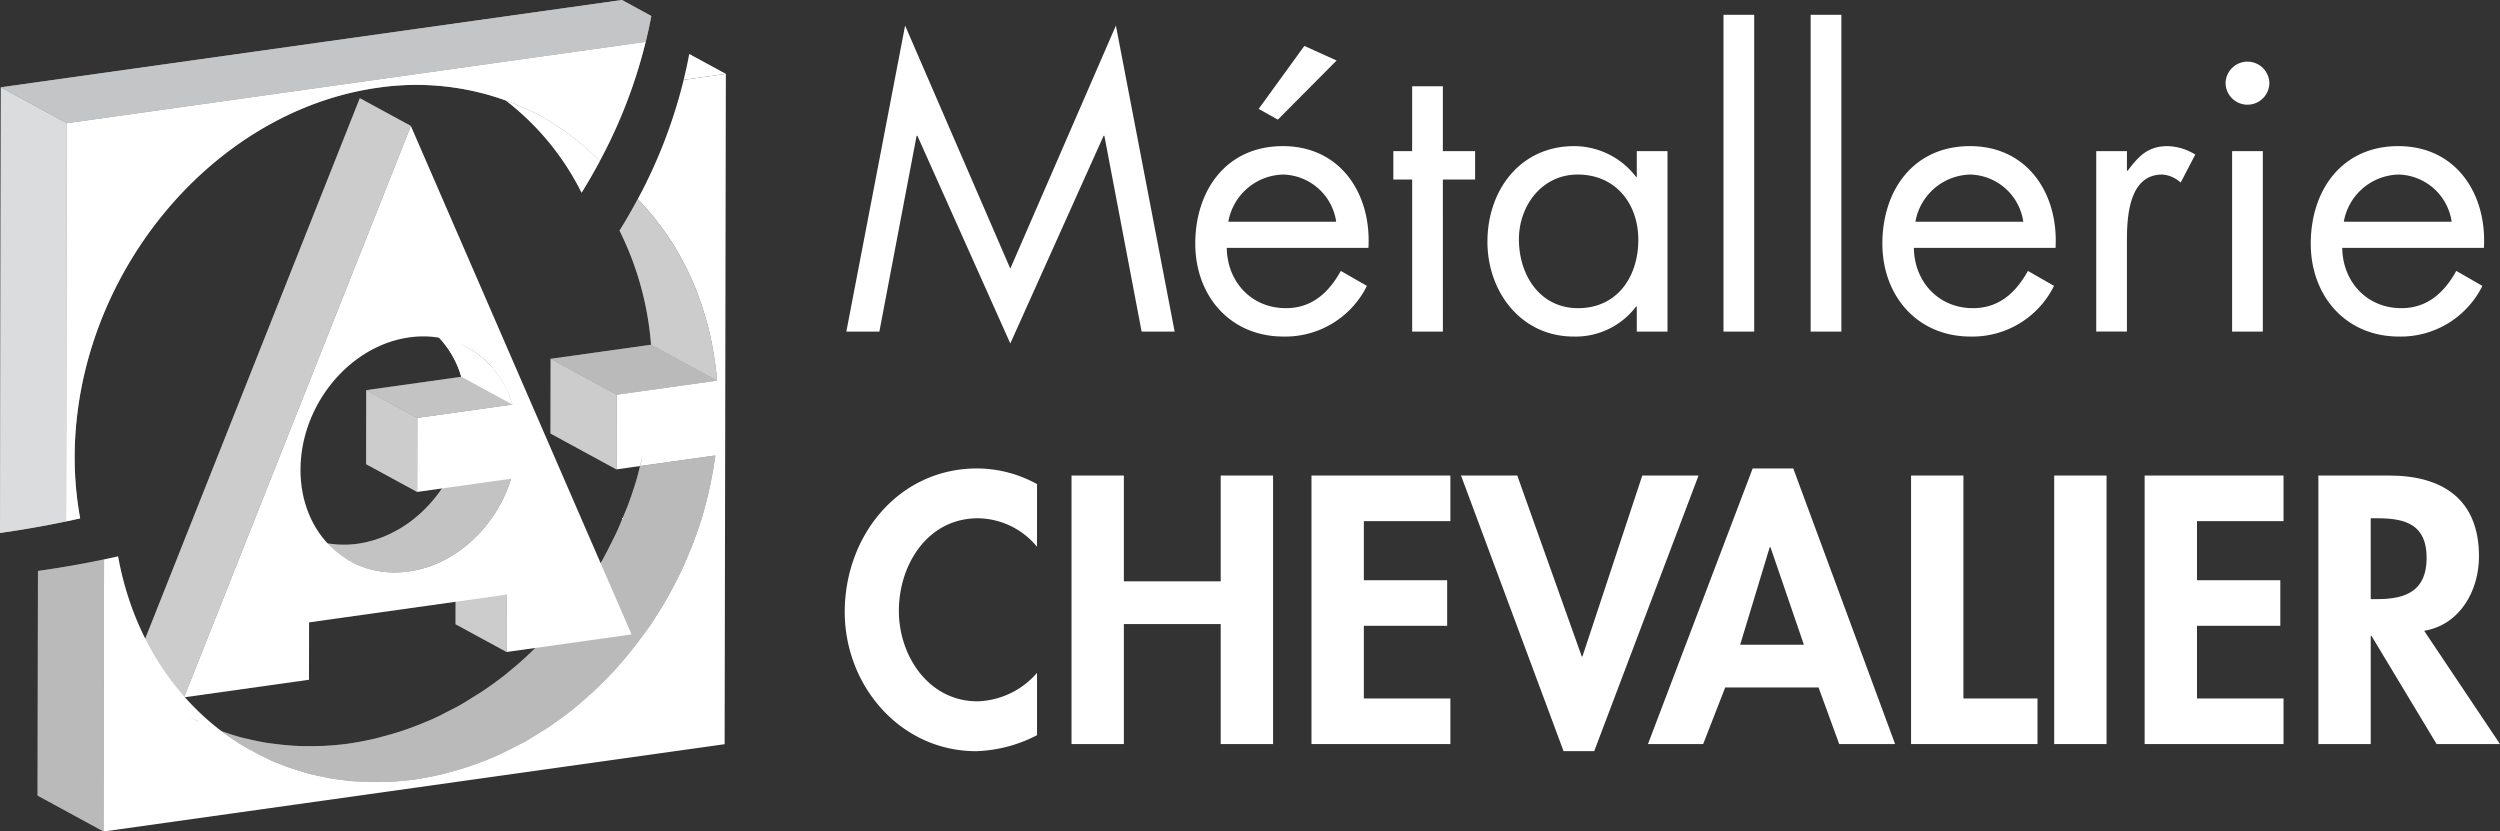 <svg xmlns="http://www.w3.org/2000/svg" xmlns:xlink="http://www.w3.org/1999/xlink" width="408.047" height="135.715" viewBox="0 0 408.047 135.715">
  <rect x="0" y="0" width="408.047" height="135.715" fill="#333333" stroke="none"/>
  <defs>
    <clipPath id="clip-path">
      <path id="Tracé_106" data-name="Tracé 106" d="M338.982,166.679l8.329,4.529a15.662,15.662,0,0,1,7.4,9.343l-8.329-4.533A15.647,15.647,0,0,0,338.982,166.679Z" transform="translate(-338.982 -166.679)" fill="#fff"/>
    </clipPath>
  </defs>
  <g id="Groupe_15" data-name="Groupe 15" transform="translate(-301.822 -138.129)">
    <path id="Tracé_1" data-name="Tracé 1" d="M351,182.38l10.772,5.859.022-12.193-10.773-5.863Z" transform="translate(40.67 26.508)" fill="#fff" opacity="0.5"/>
    <path id="Tracé_2" data-name="Tracé 2" d="M389.965,180.549c-.133.512-.276,1.018-.42,1.527-.077.276-.146.555-.23.829-.362,1.213-.754,2.413-1.189,3.6-.051.144-.121.287-.175.433-.245.649-.521,1.283-.782,1.924-.345.831-.685,1.662-1.063,2.479-.3.638-.617,1.264-.932,1.895-.271.541-.521,1.1-.808,1.63-.144.274-.312.533-.46.808-.249.44-.5.875-.758,1.312-.522.892-1.069,1.767-1.633,2.633-.261.4-.519.808-.791,1.2-.13.194-.254.4-.387.594-.177.25-.389.47-.57.722q-1.565,2.162-3.294,4.185c-.208.236-.376.5-.583.734-.173.2-.358.376-.535.57-.291.323-.586.634-.884.948-.727.771-1.478,1.522-2.242,2.254-.312.3-.616.6-.935.893-.152.137-.294.289-.448.427-.82.74-1.666,1.441-2.523,2.128-.123.1-.236.207-.358.3-1.012.8-2.05,1.575-3.107,2.306-.108.075-.225.137-.336.212-.623.424-1.27.811-1.907,1.209-.68.424-1.356.859-2.052,1.253-.647.365-1.308.692-1.968,1.032-.559.289-1.1.606-1.67.873-.186.088-.378.157-.563.243-.449.2-.906.391-1.361.581-.884.373-1.77.725-2.667,1.05-.5.183-1,.356-1.513.521-.926.3-1.86.568-2.8.815-.46.121-.915.256-1.379.364-1.4.325-2.808.6-4.237.806-1.381.194-2.742.305-4.091.38-.426.02-.846.018-1.27.027-.928.024-1.847.024-2.762-.011-.471-.016-.945-.047-1.41-.082-.877-.062-1.743-.154-2.6-.267-.44-.055-.875-.106-1.308-.175-1.034-.172-2.052-.384-3.055-.627-.192-.046-.395-.071-.585-.121-.033-.007-.064-.018-.093-.027-1.226-.318-2.422-.7-3.6-1.125l-.024-.009a40.963,40.963,0,0,0,3.831,2.585l.674.369c.935.532,1.9,1.029,2.879,1.485.572.267,1.155.5,1.739.745.784.325,1.579.634,2.386.908.592.2,1.186.382,1.785.559.312.091.636.159.956.243.537.141,1.072.292,1.622.411.579.13,1.167.256,1.763.364.9.157,1.825.27,2.75.375.559.064,1.116.133,1.683.173.068,0,.13,0,.2.011.987.062,1.993.073,3,.071.32,0,.638.011.955.005.278-.009.552-.009.828-.022,1.491-.062,2.994-.174,4.522-.387,1.438-.2,2.856-.484,4.262-.813.433-.1.859-.223,1.29-.336.977-.256,1.946-.533,2.907-.848.477-.155.954-.322,1.429-.493.932-.333,1.851-.7,2.762-1.085.429-.183.862-.356,1.288-.55.183-.086.36-.186.544-.274.6-.281,1.186-.585,1.774-.886.629-.323,1.264-.638,1.88-.987.736-.417,1.447-.873,2.163-1.323.6-.374,1.209-.74,1.8-1.138.113-.077.217-.163.327-.239,1.063-.733,2.116-1.483,3.135-2.291.119-.1.234-.2.353-.3.855-.689,1.681-1.416,2.5-2.152.164-.144.336-.28.5-.427.3-.276.588-.563.884-.846q1.162-1.115,2.273-2.287c.3-.316.6-.628.886-.952.172-.188.331-.389.5-.579.206-.234.4-.475.607-.712q1.734-2.025,3.309-4.2c.175-.245.362-.482.535-.733.133-.19.278-.371.413-.566.276-.4.537-.811.8-1.222q.841-1.285,1.622-2.613c.26-.44.517-.879.764-1.323.15-.27.278-.552.424-.82q.433-.8.846-1.624c.314-.623.632-1.241.924-1.871.385-.835.734-1.688,1.083-2.54.254-.621.522-1.233.76-1.862.055-.152.1-.309.153-.46.435-1.186.857-2.379,1.22-3.592.079-.267.144-.537.221-.8q.5-1.768.9-3.564c.086-.391.172-.78.252-1.171.3-1.454.555-2.916.747-4.394Z" transform="translate(16.357 33.655)" fill="#fff" opacity="0.5"/>
    <path id="Tracé_3" data-name="Tracé 3" d="M351.014,171.225l10.773,5.863,16.394-2.3-10.774-5.861Z" transform="translate(40.679 25.466)" fill="#fff" opacity="0.5"/>
    <path id="Tracé_4" data-name="Tracé 4" d="M357.17,161.056a50.505,50.505,0,0,1,5.145,18.62l10.776,5.861c-.124-1.5-.327-2.971-.567-4.421-.053-.3-.1-.6-.155-.9q-.387-2.1-.923-4.118c-.06-.217-.13-.431-.192-.652q-.526-1.853-1.18-3.623c-.073-.2-.135-.4-.21-.586-.486-1.27-1.029-2.5-1.611-3.7-.12-.252-.248-.5-.378-.756-.612-1.2-1.259-2.388-1.962-3.517a.529.529,0,0,1-.044-.068c-.694-1.109-1.451-2.167-2.232-3.2-.165-.216-.325-.435-.5-.649-.787-1-1.611-1.969-2.481-2.89-.154-.168-.32-.321-.477-.482a.566.566,0,0,0-.046-.046C359.2,157.656,358.222,159.371,357.17,161.056Z" transform="translate(45.77 14.714)" fill="#fff" opacity="0.5"/>
    <path id="Tracé_5" data-name="Tracé 5" d="M331.4,207.7c-.307-.06-.608-.137-.914-.2C330.8,207.561,331.1,207.638,331.4,207.7Z" transform="translate(23.708 57.364)" fill="#fff"/>
    <path id="Tracé_6" data-name="Tracé 6" d="M326.1,206.105c-.064-.029-.124-.066-.186-.093C325.972,206.039,326.032,206.076,326.1,206.105Z" transform="translate(19.92 56.136)" fill="#fff"/>
    <path id="Tracé_7" data-name="Tracé 7" d="M342.506,207.139c-.431.113-.857.237-1.29.336C341.649,207.376,342.075,207.252,342.506,207.139Z" transform="translate(32.577 57.068)" fill="#fff"/>
    <path id="Tracé_8" data-name="Tracé 8" d="M351.554,195.107c-.727.771-1.478,1.522-2.242,2.255C350.076,196.629,350.826,195.878,351.554,195.107Z" transform="translate(39.272 47.118)" fill="#fff"/>
    <path id="Tracé_9" data-name="Tracé 9" d="M327.9,206.781c.137.046.265.106.395.148.353.119.714.223,1.069.327.108.033.217.051.322.084C329.088,207.163,328.494,206.982,327.9,206.781Z" transform="translate(21.567 56.772)" fill="#fff"/>
    <path id="Tracé_10" data-name="Tracé 10" d="M329.187,207.189c-.354-.1-.716-.208-1.069-.327C328.471,206.981,328.832,207.079,329.187,207.189Z" transform="translate(21.746 56.839)" fill="#fff"/>
    <path id="Tracé_11" data-name="Tracé 11" d="M349.661,204.335c-.616.349-1.252.663-1.88.987C348.409,205,349.045,204.684,349.661,204.335Z" transform="translate(38.006 54.749)" fill="#fff"/>
    <path id="Tracé_12" data-name="Tracé 12" d="M332.76,207.849c.327.037.645.106.979.133.234.02.47.024.7.04C333.876,207.982,333.319,207.913,332.76,207.849Z" transform="translate(25.584 57.655)" fill="#fff"/>
    <path id="Tracé_13" data-name="Tracé 13" d="M330.29,207.445c.122.029.243.069.367.095.305.064.607.141.913.2.159.027.323.037.482.068C331.457,207.7,330.869,207.575,330.29,207.445Z" transform="translate(23.542 57.321)" fill="#fff"/>
    <path id="Tracé_14" data-name="Tracé 14" d="M333.3,207.922c.3.026.6.033.9.051-.069-.007-.132-.009-.2-.011C333.766,207.946,333.53,207.942,333.3,207.922Z" transform="translate(26.028 57.716)" fill="#fff"/>
    <path id="Tracé_15" data-name="Tracé 15" d="M364.879,166.606c.062.221.132.435.192.652C365.01,167.041,364.941,166.827,364.879,166.606Z" transform="translate(52.145 23.549)" fill="#fff"/>
    <path id="Tracé_16" data-name="Tracé 16" d="M344.942,206.4c-.475.172-.952.338-1.429.493C343.99,206.743,344.467,206.577,344.942,206.4Z" transform="translate(34.477 56.461)" fill="#fff"/>
    <path id="Tracé_17" data-name="Tracé 17" d="M347.1,205.51c-.426.194-.859.367-1.288.55C346.236,205.877,346.669,205.7,347.1,205.51Z" transform="translate(36.374 55.721)" fill="#fff"/>
    <path id="Tracé_18" data-name="Tracé 18" d="M331.323,204.769c-.426.02-.846.018-1.27.027C330.477,204.787,330.9,204.789,331.323,204.769Z" transform="translate(23.346 55.108)" fill="#fff"/>
    <path id="Tracé_19" data-name="Tracé 19" d="M350.145,196.83q-1.45,1.329-2.971,2.556c.857-.687,1.7-1.389,2.523-2.128C349.85,197.119,349.993,196.967,350.145,196.83Z" transform="translate(37.504 48.543)" fill="#fff"/>
    <path id="Tracé_20" data-name="Tracé 20" d="M321.628,203.457l-.029-.013.005,0Z" transform="translate(16.355 54.013)" fill="#fff"/>
    <path id="Tracé_21" data-name="Tracé 21" d="M361.931,159.9a.527.527,0,0,0,.044.068A.685.685,0,0,1,361.931,159.9Z" transform="translate(49.707 18.004)" fill="#fff"/>
    <path id="Tracé_22" data-name="Tracé 22" d="M348.537,198.395c-1.116.886-2.273,1.719-3.444,2.518.111-.075.228-.137.336-.212C346.487,199.97,347.525,199.2,348.537,198.395Z" transform="translate(35.783 49.837)" fill="#fff"/>
    <path id="Tracé_23" data-name="Tracé 23" d="M324.264,204.215c-.223-.053-.455-.091-.678-.148.029.009.06.02.093.027C323.869,204.144,324.072,204.169,324.264,204.215Z" transform="translate(17.998 54.528)" fill="#fff"/>
    <path id="Tracé_24" data-name="Tracé 24" d="M351.794,202.988c-.59.4-1.2.764-1.8,1.138C350.593,203.752,351.2,203.386,351.794,202.988Z" transform="translate(39.836 53.635)" fill="#fff"/>
    <path id="Tracé_25" data-name="Tracé 25" d="M364.785,183.823c-.077.265-.143.535-.221.8C364.642,184.358,364.708,184.092,364.785,183.823Z" transform="translate(51.885 37.787)" fill="#fff"/>
    <path id="Tracé_26" data-name="Tracé 26" d="M325.644,205.876c.166.079.318.174.486.249.062.027.122.064.186.093.345.153.716.258,1.067.4C326.8,206.378,326.216,206.143,325.644,205.876Z" transform="translate(19.7 56.024)" fill="#fff"/>
    <path id="Tracé_27" data-name="Tracé 27" d="M363.221,188.889c-.292.63-.61,1.248-.924,1.871C362.611,190.137,362.929,189.523,363.221,188.889Z" transform="translate(50.01 41.976)" fill="#fff"/>
    <path id="Tracé_28" data-name="Tracé 28" d="M364.118,164.3c.075.19.137.391.21.586C364.255,164.693,364.193,164.492,364.118,164.3Z" transform="translate(51.516 21.644)" fill="#fff"/>
    <path id="Tracé_29" data-name="Tracé 29" d="M364.156,186.48c-.238.629-.506,1.241-.76,1.862C363.65,187.721,363.918,187.109,364.156,186.48Z" transform="translate(50.919 39.984)" fill="#fff"/>
    <path id="Tracé_30" data-name="Tracé 30" d="M363.029,161.863c.13.254.258.5.378.756C363.287,162.367,363.159,162.117,363.029,161.863Z" transform="translate(50.615 19.627)" fill="#fff"/>
    <path id="Tracé_31" data-name="Tracé 31" d="M354.395,191.4c.565-.866,1.111-1.741,1.633-2.633C355.506,189.656,354.96,190.531,354.395,191.4Z" transform="translate(43.475 41.873)" fill="#fff"/>
    <path id="Tracé_32" data-name="Tracé 32" d="M365.432,181.231c-.08.391-.166.78-.252,1.171C365.266,182.011,365.352,181.622,365.432,181.231Z" transform="translate(52.394 35.643)" fill="#fff"/>
    <path id="Tracé_33" data-name="Tracé 33" d="M357.323,197.792c-.289.323-.588.636-.886.952C356.738,198.428,357.034,198.115,357.323,197.792Z" transform="translate(45.164 49.339)" fill="#fff"/>
    <path id="Tracé_34" data-name="Tracé 34" d="M332.987,204.926c1.429-.2,2.839-.48,4.237-.806C335.826,204.445,334.416,204.723,332.987,204.926Z" transform="translate(25.772 54.572)" fill="#fff"/>
    <path id="Tracé_35" data-name="Tracé 35" d="M336.061,204.29c.941-.247,1.874-.513,2.8-.815C337.935,203.776,337,204.043,336.061,204.29Z" transform="translate(28.314 54.038)" fill="#fff"/>
    <path id="Tracé_36" data-name="Tracé 36" d="M360.437,157.793c.172.214.332.433.5.649C360.769,158.226,360.609,158.007,360.437,157.793Z" transform="translate(48.472 16.261)" fill="#fff"/>
    <path id="Tracé_37" data-name="Tracé 37" d="M325.629,204.491c.433.069.868.121,1.308.175C326.5,204.612,326.06,204.56,325.629,204.491Z" transform="translate(19.687 54.878)" fill="#fff"/>
    <path id="Tracé_38" data-name="Tracé 38" d="M360.659,193.4c-.265.411-.526.82-.8,1.222C360.133,194.225,360.394,193.816,360.659,193.4Z" transform="translate(47.992 45.711)" fill="#fff"/>
    <path id="Tracé_39" data-name="Tracé 39" d="M327.769,204.733c.466.035.939.066,1.41.082C328.708,204.8,328.235,204.768,327.769,204.733Z" transform="translate(21.457 55.078)" fill="#fff"/>
    <path id="Tracé_40" data-name="Tracé 40" d="M360.836,194.785q-1.573,2.179-3.309,4.2C358.684,197.637,359.787,196.232,360.836,194.785Z" transform="translate(46.065 46.852)" fill="#fff"/>
    <path id="Tracé_41" data-name="Tracé 41" d="M358.818,155.947c.157.161.323.314.477.482C359.141,156.261,358.975,156.108,358.818,155.947Z" transform="translate(47.133 14.735)" fill="#fff"/>
    <path id="Tracé_42" data-name="Tracé 42" d="M365.489,169.217c.055.3.1.6.155.9C365.591,169.82,365.544,169.518,365.489,169.217Z" transform="translate(52.65 25.708)" fill="#fff"/>
    <path id="Tracé_43" data-name="Tracé 43" d="M352.141,193.874c-.375.431-.733.881-1.118,1.3.177-.194.362-.375.535-.57C351.765,194.375,351.933,194.11,352.141,193.874Z" transform="translate(40.687 46.099)" fill="#fff"/>
    <path id="Tracé_44" data-name="Tracé 44" d="M361.948,191.251c-.247.444-.5.882-.764,1.323C361.444,192.133,361.7,191.695,361.948,191.251Z" transform="translate(49.09 43.929)" fill="#fff"/>
    <path id="Tracé_45" data-name="Tracé 45" d="M354.4,190.863c-.307.449-.641.877-.957,1.315.181-.252.393-.471.57-.722C354.141,191.261,354.266,191.057,354.4,190.863Z" transform="translate(42.684 43.609)" fill="#fff"/>
    <path id="Tracé_46" data-name="Tracé 46" d="M356.972,186.712c-.413.817-.824,1.635-1.268,2.437.148-.274.316-.533.46-.808C356.451,187.812,356.7,187.253,356.972,186.712Z" transform="translate(44.558 40.176)" fill="#fff"/>
    <path id="Tracé_47" data-name="Tracé 47" d="M335.739,208.011c.406-.007.811-.013,1.222-.031-.276.013-.55.013-.828.022C336,208,335.872,208.007,335.739,208.011Z" transform="translate(28.048 57.764)" fill="#fff"/>
    <path id="Tracé_48" data-name="Tracé 48" d="M359.283,181.059q-.614,2.042-1.365,4.03c.055-.146.124-.289.175-.433C358.528,183.472,358.921,182.272,359.283,181.059Z" transform="translate(46.389 35.501)" fill="#fff"/>
    <path id="Tracé_49" data-name="Tracé 49" d="M335.432,207.989c.188,0,.371.016.561.015.133,0,.265-.007.395-.009C336.07,208,335.752,207.989,335.432,207.989Z" transform="translate(27.794 57.771)" fill="#fff"/>
    <path id="Tracé_50" data-name="Tracé 50" d="M356.908,186.8c.378-.817.718-1.648,1.063-2.479C357.626,185.149,357.284,185.981,356.908,186.8Z" transform="translate(45.554 38.196)" fill="#fff"/>
    <path id="Tracé_51" data-name="Tracé 51" d="M353.227,201.44c-.119.1-.234.2-.353.3C352.993,201.643,353.108,201.537,353.227,201.44Z" transform="translate(42.218 52.355)" fill="#fff"/>
    <path id="Tracé_52" data-name="Tracé 52" d="M338.422,203.665c.9-.325,1.783-.678,2.667-1.051C340.205,202.988,339.319,203.34,338.422,203.665Z" transform="translate(30.267 53.327)" fill="#fff"/>
    <path id="Tracé_53" data-name="Tracé 53" d="M355.593,199.565c-.3.283-.586.57-.884.846C355.007,200.135,355.3,199.848,355.593,199.565Z" transform="translate(43.735 50.805)" fill="#fff"/>
    <path id="Tracé_54" data-name="Tracé 54" d="M342.926,201.688c.7-.395,1.372-.829,2.052-1.253C344.3,200.859,343.622,201.294,342.926,201.688Z" transform="translate(33.991 51.524)" fill="#fff"/>
    <path id="Tracé_55" data-name="Tracé 55" d="M342.86,201.686c-.742.382-1.478.767-2.233,1.116.185-.086.376-.155.563-.243C341.758,202.293,342.3,201.975,342.86,201.686Z" transform="translate(32.09 52.559)" fill="#fff"/>
    <path id="Tracé_56" data-name="Tracé 56" d="M359.211,179.769l-.035,0c-.132.508-.241,1.019-.385,1.524C358.935,180.787,359.078,180.281,359.211,179.769Z" transform="translate(47.111 34.434)" fill="#fff"/>
    <path id="Tracé_57" data-name="Tracé 57" d="M351,182.38l10.772,5.859.022-12.193-10.773-5.863Z" transform="translate(40.67 26.508)" fill="#fff" opacity="0.5"/>
    <path id="Tracé_58" data-name="Tracé 58" d="M351.014,171.225l10.773,5.863,16.394-2.3-10.774-5.861Z" transform="translate(40.679 25.466)" fill="#dcddde" opacity="0.5"/>
    <path id="Tracé_59" data-name="Tracé 59" d="M324.373,205.23l-.674-.369C323.916,204.994,324.148,205.1,324.373,205.23Z" transform="translate(18.091 55.184)" fill="#fff"/>
    <path id="Tracé_60" data-name="Tracé 60" d="M389.965,180.549c-.133.512-.276,1.018-.42,1.527-.077.276-.146.555-.23.829-.362,1.213-.754,2.413-1.189,3.6-.051.144-.121.287-.175.433-.245.649-.521,1.283-.782,1.924-.345.831-.685,1.662-1.063,2.479-.3.638-.617,1.264-.932,1.895-.271.541-.521,1.1-.808,1.63-.144.274-.312.533-.46.808-.249.44-.5.875-.758,1.312-.522.892-1.069,1.767-1.633,2.633-.261.4-.519.808-.791,1.2-.13.194-.254.4-.387.594-.177.25-.389.47-.57.722q-1.565,2.162-3.294,4.185c-.208.236-.376.5-.583.734-.173.2-.358.376-.535.57-.291.323-.586.634-.884.948-.727.771-1.478,1.522-2.242,2.254-.312.3-.616.6-.935.893-.152.137-.294.289-.448.427-.82.74-1.666,1.441-2.523,2.128-.123.1-.236.207-.358.3-1.012.8-2.05,1.575-3.107,2.306-.108.075-.225.137-.336.212-.623.424-1.27.811-1.907,1.209-.68.424-1.356.859-2.052,1.253-.647.365-1.308.692-1.968,1.032-.559.289-1.1.606-1.67.873-.186.088-.378.157-.563.243-.449.2-.906.391-1.361.581-.884.373-1.77.725-2.667,1.05-.5.183-1,.356-1.513.521-.926.3-1.86.568-2.8.815-.46.121-.915.256-1.379.364-1.4.325-2.808.6-4.237.806-1.381.194-2.742.305-4.091.38-.426.02-.846.018-1.27.027-.928.024-1.847.024-2.762-.011-.471-.016-.945-.047-1.41-.082-.877-.062-1.743-.154-2.6-.267-.44-.055-.875-.106-1.308-.175-1.034-.172-2.052-.384-3.055-.627-.192-.046-.395-.071-.585-.121-.033-.007-.064-.018-.093-.027-1.226-.318-2.422-.7-3.6-1.125l-.024-.009a40.963,40.963,0,0,0,3.831,2.585l.674.369c.935.532,1.9,1.029,2.879,1.485.572.267,1.155.5,1.739.745.784.325,1.579.634,2.386.908.592.2,1.186.382,1.785.559.312.091.636.159.956.243.537.141,1.072.292,1.622.411.579.13,1.167.256,1.763.364.9.157,1.825.27,2.75.375.559.064,1.116.133,1.683.173.068,0,.13,0,.2.011.987.062,1.993.073,3,.071.32,0,.638.011.955.005.278-.009.552-.009.828-.022,1.491-.062,2.994-.174,4.522-.387,1.438-.2,2.856-.484,4.262-.813.433-.1.859-.223,1.29-.336.977-.256,1.946-.533,2.907-.848.477-.155.954-.322,1.429-.493.932-.333,1.851-.7,2.762-1.085.429-.183.862-.356,1.288-.55.183-.086.36-.186.544-.274.6-.281,1.186-.585,1.774-.886.629-.323,1.264-.638,1.88-.987.736-.417,1.447-.873,2.163-1.323.6-.374,1.209-.74,1.8-1.138.113-.077.217-.163.327-.239,1.063-.733,2.116-1.483,3.135-2.291.119-.1.234-.2.353-.3.855-.689,1.681-1.416,2.5-2.152.164-.144.336-.28.5-.427.3-.276.588-.563.884-.846q1.162-1.115,2.273-2.287c.3-.316.6-.628.886-.952.172-.188.331-.389.5-.579.206-.234.4-.475.607-.712q1.734-2.025,3.309-4.2c.175-.245.362-.482.535-.733.133-.19.278-.371.413-.566.276-.4.537-.811.8-1.222q.841-1.285,1.622-2.613c.26-.44.517-.879.764-1.323.15-.27.278-.552.424-.82q.433-.8.846-1.624c.314-.623.632-1.241.924-1.871.385-.835.734-1.688,1.083-2.54.254-.621.522-1.233.76-1.862.055-.152.1-.309.153-.46.435-1.186.857-2.379,1.22-3.592.079-.267.144-.537.221-.8q.5-1.768.9-3.564c.086-.391.172-.78.252-1.171.3-1.454.555-2.916.747-4.394Z" transform="translate(16.357 33.655)" fill="#dcddde" opacity="0.5"/>
    <path id="Tracé_61" data-name="Tracé 61" d="M357.17,161.056a50.505,50.505,0,0,1,5.145,18.62l10.776,5.861c-.124-1.5-.327-2.971-.567-4.421-.053-.3-.1-.6-.155-.9q-.387-2.1-.923-4.118c-.06-.217-.13-.431-.192-.652q-.526-1.853-1.18-3.623c-.073-.2-.135-.4-.21-.586-.486-1.27-1.029-2.5-1.611-3.7-.12-.252-.248-.5-.378-.756-.612-1.2-1.259-2.388-1.962-3.517a.529.529,0,0,1-.044-.068c-.694-1.109-1.451-2.167-2.232-3.2-.165-.216-.325-.435-.5-.649-.787-1-1.611-1.969-2.481-2.89-.154-.168-.32-.321-.477-.482a.566.566,0,0,0-.046-.046C359.2,157.656,358.222,159.371,357.17,161.056Z" transform="translate(45.77 14.714)" fill="#fff" opacity="0.5"/>
    <path id="Tracé_62" data-name="Tracé 62" d="M305.244,189.989l-.069,36.665,10.772,5.863.086-44.411Q310.721,189.218,305.244,189.989Z" transform="translate(2.773 41.328)" fill="#fff" opacity="0.5"/>
    <path id="Tracé_63" data-name="Tracé 63" d="M305.244,189.989l-.069,36.665,10.772,5.863.086-44.411Q310.721,189.218,305.244,189.989Z" transform="translate(2.773 41.328)" fill="#dcddde" opacity="0.5"/>
    <path id="Tracé_64" data-name="Tracé 64" d="M340.734,207.768c-1.379.194-2.74.311-4.091.378C337.994,208.075,339.355,207.962,340.734,207.768Z" transform="translate(28.796 57.588)" fill="#fff"/>
    <path id="Tracé_65" data-name="Tracé 65" d="M334.429,207.984c.789.033,1.589.035,2.393.024-.19,0-.373-.015-.561-.015C335.651,207.995,335.032,208.01,334.429,207.984Z" transform="translate(26.965 57.767)" fill="#fff"/>
    <path id="Tracé_66" data-name="Tracé 66" d="M359.512,178.67c-.15.674-.334,1.339-.51,2.011l.035,0C359.212,180.009,359.362,179.342,359.512,178.67Z" transform="translate(47.285 33.526)" fill="#fff"/>
    <path id="Tracé_67" data-name="Tracé 67" d="M328.7,207.041c.482.144.954.305,1.434.429-.376-.093-.738-.238-1.113-.345C328.92,207.092,328.811,207.074,328.7,207.041Z" transform="translate(22.229 56.987)" fill="#fff"/>
    <path id="Tracé_68" data-name="Tracé 68" d="M322.079,203.633c-.36-.128-.705-.28-1.06-.418.354.139.705.292,1.065.422Z" transform="translate(15.875 53.823)" fill="#fff"/>
    <path id="Tracé_69" data-name="Tracé 69" d="M327.5,206.654c.375.135.755.254,1.133.38-.13-.042-.258-.1-.395-.148C327.995,206.8,327.743,206.742,327.5,206.654Z" transform="translate(21.233 56.667)" fill="#fff"/>
    <path id="Tracé_70" data-name="Tracé 70" d="M332.211,207.792c.658.089,1.314.181,1.982.237-.334-.027-.652-.1-.979-.133S332.542,207.834,332.211,207.792Z" transform="translate(25.13 57.608)" fill="#fff"/>
    <path id="Tracé_71" data-name="Tracé 71" d="M330.991,207.607c.338.062.669.119,1.009.172-.181-.029-.349-.075-.526-.1C331.314,207.644,331.15,207.634,330.991,207.607Z" transform="translate(24.121 57.455)" fill="#fff"/>
    <path id="Tracé_72" data-name="Tracé 72" d="M326.012,206.063c.561.248,1.149.46,1.727.689-.225-.088-.438-.194-.66-.285C326.728,206.321,326.357,206.216,326.012,206.063Z" transform="translate(20.004 56.178)" fill="#fff"/>
    <path id="Tracé_73" data-name="Tracé 73" d="M320.627,203.107c-.7-.331-1.409-.661-2.092-1.032.5.272,1,.53,1.509.782C320.232,202.952,320.437,203.016,320.627,203.107Z" transform="translate(13.821 52.88)" fill="#fff"/>
    <path id="Tracé_74" data-name="Tracé 74" d="M325.551,205.835c.221.1.431.223.656.323-.168-.075-.32-.17-.486-.249C325.666,205.881,325.606,205.862,325.551,205.835Z" transform="translate(19.623 55.99)" fill="#fff"/>
    <path id="Tracé_75" data-name="Tracé 75" d="M329.807,207.347c.417.1.831.185,1.25.274-.124-.026-.245-.066-.367-.095C330.4,207.46,330.1,207.418,329.807,207.347Z" transform="translate(23.142 57.24)" fill="#fff"/>
    <path id="Tracé_76" data-name="Tracé 76" d="M359.422,180.007c.292-1.451.555-2.91.742-4.388C359.977,177.1,359.714,178.557,359.422,180.007Z" transform="translate(47.633 31.003)" fill="#fff"/>
    <path id="Tracé_77" data-name="Tracé 77" d="M326.6,206.284c.221.091.435.2.66.285.333.128.654.27.988.391.245.088.5.146.738.232C328.174,206.918,327.38,206.609,326.6,206.284Z" transform="translate(20.487 56.361)" fill="#fff"/>
    <path id="Tracé_78" data-name="Tracé 78" d="M328.879,207.087c.375.108.736.252,1.113.345.022.007.044.009.058.016l-.216-.119C329.515,207.246,329.191,207.178,328.879,207.087Z" transform="translate(22.375 57.025)" fill="#fff"/>
    <path id="Tracé_79" data-name="Tracé 79" d="M324.068,205.063l1.507.817c.4.2.8.4,1.2.594.055.027.115.046.17.075C325.966,206.092,325,205.595,324.068,205.063Z" transform="translate(18.396 55.351)" fill="#fff"/>
    <path id="Tracé_80" data-name="Tracé 80" d="M331.255,207.644c.177.029.345.075.526.1.4.068.813.113,1.22.166.331.042.669.066,1,.1C333.08,207.914,332.156,207.8,331.255,207.644Z" transform="translate(24.34 57.486)" fill="#fff"/>
    <path id="Tracé_81" data-name="Tracé 81" d="M329.4,207.22l.216.119c.174.044.354.069.524.113.29.071.588.113.882.179C330.474,207.512,329.939,207.361,329.4,207.22Z" transform="translate(22.807 57.135)" fill="#fff"/>
    <path id="Tracé_82" data-name="Tracé 82" d="M336.839,208.146c1.35-.068,2.711-.185,4.091-.378-1.527.214-3.031.325-4.522.387C336.55,208.152,336.693,208.154,336.839,208.146Z" transform="translate(28.601 57.588)" fill="#fff"/>
    <path id="Tracé_83" data-name="Tracé 83" d="M333.79,207.95c.387.026.773.047,1.167.062.6.026,1.222.011,1.833.009C335.783,208.023,334.776,208.012,333.79,207.95Z" transform="translate(26.436 57.739)" fill="#fff"/>
    <path id="Tracé_84" data-name="Tracé 84" d="M405.76,145.7a82.362,82.362,0,0,1-7.5,19.479l.046.049c.157.161.323.314.477.482.87.921,1.694,1.889,2.481,2.89.172.214.332.433.5.649.782,1.036,1.538,2.094,2.233,3.2a.712.712,0,0,0,.044.068c.7,1.129,1.35,2.311,1.962,3.517.13.254.258.5.378.756.583,1.2,1.125,2.43,1.611,3.7.075.19.137.391.21.586q.658,1.773,1.18,3.623c.062.221.131.435.192.652q.54,2.017.923,4.118c.055.3.1.6.155.9.239,1.451.442,2.918.566,4.421l-16.4,2.3-.022,12.191,3.844-.539c.175-.672.36-1.337.51-2.011-.15.672-.3,1.339-.475,2.008l12.251-1.723c-.192,1.478-.451,2.94-.747,4.394-.08.391-.166.78-.252,1.171q-.4,1.8-.9,3.564c-.077.269-.142.535-.221.8-.364,1.213-.786,2.406-1.22,3.592-.057.152-.1.309-.153.46-.238.628-.506,1.24-.76,1.862-.349.851-.7,1.7-1.083,2.539-.292.634-.61,1.248-.924,1.871q-.411.822-.846,1.624c-.146.269-.274.55-.424.82-.247.444-.5.882-.764,1.323q-.784,1.329-1.622,2.612c-.265.411-.526.82-.8,1.222-.135.2-.28.376-.413.566-.174.25-.36.488-.535.733-1.049,1.447-2.152,2.852-3.309,4.2-.206.237-.4.479-.607.712-.168.19-.327.391-.5.579-.289.323-.585.636-.886.952q-1.107,1.173-2.273,2.287c-.3.283-.586.57-.884.846-.164.148-.336.283-.5.428-.818.736-1.644,1.463-2.5,2.152-.119.1-.234.2-.353.3-1.019.808-2.072,1.558-3.135,2.291-.109.077-.214.163-.327.239-.59.4-1.2.764-1.8,1.138-.716.449-1.427.906-2.163,1.323-.616.349-1.251.663-1.88.987-.588.3-1.177.6-1.774.886-.185.088-.362.188-.544.274-.426.194-.859.367-1.288.55-.912.387-1.831.753-2.762,1.085-.475.172-.952.338-1.429.493-.961.314-1.929.592-2.907.848-.431.113-.857.237-1.29.336-1.407.329-2.824.61-4.262.813-1.379.194-2.74.307-4.091.378-.146.007-.289.005-.431.009-.411.018-.817.024-1.222.031-.8.011-1.6.009-2.393-.024-.394-.015-.78-.037-1.167-.062-.3-.018-.6-.026-.9-.051-.669-.057-1.325-.148-1.982-.237-.407-.053-.82-.1-1.22-.166-.34-.053-.671-.11-1.008-.172-.307-.06-.608-.137-.914-.2-.418-.09-.833-.175-1.25-.274-.17-.044-.351-.069-.524-.113-.015-.007-.036-.009-.058-.016-.481-.124-.952-.285-1.434-.429-.354-.11-.716-.208-1.069-.327-.378-.126-.758-.245-1.133-.38-.334-.121-.656-.263-.988-.391-.577-.228-1.166-.44-1.727-.689-.064-.029-.124-.066-.186-.093-.225-.1-.435-.219-.656-.323-.406-.194-.806-.389-1.2-.594l-1.507-.817c-.225-.13-.457-.236-.674-.369A41,41,0,0,1,330.311,252c-.36-.13-.711-.283-1.065-.422.354.139.7.29,1.06.418-8.592-6.522-14.685-16.49-16.854-28.519q-1.145.258-2.295.5l-.086,44.411,101.374-14.248.2-109.411ZM326.216,250.28c-.506-.252-1.01-.51-1.509-.782.683.371,1.388.7,2.092,1.032C326.609,250.439,326.4,250.375,326.216,250.28Z" transform="translate(7.649 5.457)" fill="#fff"/>
    <path id="Tracé_85" data-name="Tracé 85" d="M365.574,169.712c.239,1.451.442,2.918.566,4.421C366.016,172.63,365.813,171.163,365.574,169.712Z" transform="translate(52.72 26.118)" fill="#fff"/>
    <path id="Tracé_86" data-name="Tracé 86" d="M363.236,162.277c.583,1.2,1.125,2.43,1.611,3.7C364.361,164.707,363.819,163.477,363.236,162.277Z" transform="translate(50.787 19.969)" fill="#fff"/>
    <path id="Tracé_87" data-name="Tracé 87" d="M358.839,155.969l-.046-.049v0A.552.552,0,0,1,358.839,155.969Z" transform="translate(47.112 14.712)" fill="#fff"/>
    <path id="Tracé_88" data-name="Tracé 88" d="M364.233,164.623q.658,1.773,1.18,3.623Q364.887,166.393,364.233,164.623Z" transform="translate(51.611 21.909)" fill="#fff"/>
    <path id="Tracé_89" data-name="Tracé 89" d="M359.079,156.211c.87.921,1.694,1.889,2.481,2.89C360.773,158.1,359.949,157.132,359.079,156.211Z" transform="translate(47.349 14.953)" fill="#fff"/>
    <path id="Tracé_90" data-name="Tracé 90" d="M360.709,158.148c.782,1.036,1.538,2.094,2.233,3.2C362.247,160.242,361.491,159.184,360.709,158.148Z" transform="translate(48.697 16.555)" fill="#fff"/>
    <path id="Tracé_91" data-name="Tracé 91" d="M361.955,159.938c.7,1.129,1.35,2.313,1.962,3.517C363.305,162.249,362.658,161.067,361.955,159.938Z" transform="translate(49.727 18.035)" fill="#fff"/>
    <path id="Tracé_92" data-name="Tracé 92" d="M364.984,166.963q.54,2.017.923,4.118Q365.52,168.982,364.984,166.963Z" transform="translate(52.232 23.844)" fill="#fff"/>
    <path id="Tracé_93" data-name="Tracé 93" d="M369.789,146.2l-5.974-3.248c-.263,1.416-.574,2.817-.915,4.217Z" transform="translate(50.509 3.987)" fill="#fff"/>
    <path id="Tracé_94" data-name="Tracé 94" d="M357.2,154.425c.153.126.3.265.449.4C357.495,154.69,357.35,154.551,357.2,154.425Z" transform="translate(45.793 13.476)" fill="#fff" opacity="0.5"/>
    <path id="Tracé_95" data-name="Tracé 95" d="M351.787,149.518c.243.161.484.323.724.491C352.271,149.841,352.03,149.679,351.787,149.518Z" transform="translate(41.319 9.418)" fill="#fff" opacity="0.5"/>
    <path id="Tracé_96" data-name="Tracé 96" d="M349.977,148.414l.057.029Z" transform="translate(39.822 8.505)" fill="#fff" opacity="0.5"/>
    <path id="Tracé_97" data-name="Tracé 97" d="M359.369,162.145c1.052-1.684,2.035-3.4,2.965-5.135-.791-.813-1.615-1.595-2.465-2.337-.152-.132-.3-.272-.449-.4-.954-.808-1.949-1.562-2.967-2.278-.239-.168-.48-.331-.724-.491-1.056-.707-2.136-1.381-3.25-1.988l-.057-.029a40.9,40.9,0,0,0-5.4-2.371A43.275,43.275,0,0,1,359.369,162.145Z" transform="translate(37.376 7.432)" fill="#fff"/>
    <path id="Tracé_98" data-name="Tracé 98" d="M312.731,151.787l-10.773-5.859-.135,72.746q5.473-.778,10.788-1.885Z" transform="translate(0 6.449)" fill="#fff"/>
    <path id="Tracé_99" data-name="Tracé 99" d="M307.848,155.145l-.121,65q1.148-.238,2.295-.5a55.525,55.525,0,0,1-.9-9.984c.053-29.461,22.23-56.478,49.529-60.313a43.045,43.045,0,0,1,20.858,2.1,40.907,40.907,0,0,1,5.4,2.371l.057.029.06.035c1.1.6,2.154,1.261,3.19,1.953.243.161.484.323.724.491,1.018.716,2.013,1.471,2.967,2.278.153.126.3.267.449.4q1.274,1.113,2.465,2.333a82.311,82.311,0,0,0,7.505-19.479Z" transform="translate(4.883 3.091)" fill="#fff"/>
    <path id="Tracé_100" data-name="Tracé 100" d="M350.068,148.465l-.06-.035c1.115.607,2.194,1.281,3.25,1.988C352.222,149.725,351.166,149.062,350.068,148.465Z" transform="translate(39.848 8.518)" fill="#fff"/>
    <path id="Tracé_101" data-name="Tracé 101" d="M301.9,152.377l10.774,5.859,94.484-13.278c.34-1.4.65-2.8.915-4.215l-4.8-2.614Z" transform="translate(0.061)" fill="#fff"/>
    <g id="Groupe_3" data-name="Groupe 3" transform="translate(323.523 154.154)">
      <path id="Tracé_102" data-name="Tracé 102" d="M350.85,202.668l-8.33-4.53.018-9.369,8.33,4.532Z" transform="translate(-289.868 -112.277)" fill="#fff" opacity="0.5"/>
      <path id="Tracé_103" data-name="Tracé 103" d="M362.3,185.09c.124-.294.25-.586.362-.888.022-.055.048-.111.069-.166.132-.36.254-.72.367-1.087l-8.327-4.529c-.133.422-.283.839-.44,1.251-.11.3-.23.586-.356.875-.082.2-.161.395-.25.588-.141.311-.3.614-.451.915-.08.159-.155.32-.239.477a23.1,23.1,0,0,1-1.306,2.121c-.068.1-.132.194-.2.291-.431.608-.893,1.193-1.379,1.752-.091.108-.188.216-.285.322a21.988,21.988,0,0,1-1.577,1.591c-.062.057-.128.111-.194.168a21.186,21.186,0,0,1-2,1.582l-.075.047c-.407.28-.822.541-1.242.787-.15.088-.3.163-.453.247-.3.166-.608.331-.921.481-.236.113-.477.219-.718.323-.181.079-.364.161-.548.234-.261.1-.528.194-.793.285-.179.06-.353.128-.532.183-.3.091-.6.17-.908.245-.152.038-.3.086-.451.117-.457.1-.921.19-1.388.258-.493.068-.981.111-1.467.135-.154.007-.3.007-.453.011-.334.007-.667.007-1-.005-.164-.006-.331-.016-.5-.026-.322-.024-.639-.059-.954-.1-.15-.018-.3-.037-.446-.06-.389-.064-.773-.144-1.149-.236-.064-.015-.128-.026-.19-.04-.444-.115-.879-.254-1.308-.409-.121-.044-.239-.1-.36-.144-.3-.117-.607-.245-.9-.384-.252-.119-.5-.236-.745-.369l8.327,4.533c.179.1.356.188.539.278.068.033.139.057.206.088q.444.211.9.389c.121.046.234.1.356.141.427.153.862.292,1.31.409l.024.009c.053.011.108.016.157.031q.573.14,1.158.236c.144.026.294.042.44.06.318.044.636.075.957.1.164.013.331.022.5.027.329.015.659.015,1,.005.15,0,.3,0,.453-.011.486-.026.972-.066,1.467-.137.468-.066.932-.152,1.388-.254.154-.035.3-.079.45-.119.3-.077.61-.153.91-.245.181-.058.36-.124.539-.186.261-.09.524-.179.78-.278.2-.079.385-.164.579-.248.175-.077.356-.146.532-.228.053-.024.1-.055.153-.08.318-.152.627-.318.934-.488.152-.082.3-.159.449-.243q.622-.365,1.222-.775c.027-.02.06-.036.09-.057l.005,0a21.449,21.449,0,0,0,2-1.582c.042-.038.091-.068.134-.106.022-.02.04-.044.06-.06.552-.5,1.072-1.036,1.577-1.593.051-.057.11-.106.161-.163s.082-.108.126-.159c.486-.561.948-1.144,1.379-1.75.026-.04.057-.071.084-.108.04-.06.073-.124.111-.185a22.867,22.867,0,0,0,1.308-2.121.321.321,0,0,0,.027-.042c.075-.139.137-.285.208-.424.159-.307.316-.616.458-.932C362.143,185.474,362.218,185.282,362.3,185.09Z" transform="translate(-301.377 -120.835)" fill="#dcddde" opacity="0.5"/>
      <g id="Groupe_2" data-name="Groupe 2" transform="translate(46.189 36.135)" style="isolation: isolate">
        <path id="Tracé_104" data-name="Tracé 104" d="M338.982,166.679l8.329,4.529a15.662,15.662,0,0,1,7.4,9.343l-8.329-4.533A15.647,15.647,0,0,0,338.982,166.679Z" transform="translate(-338.982 -166.679)" fill="#fff"/>
        <g id="Groupe_1" data-name="Groupe 1" clip-path="url(#clip-path)">
          <path id="Tracé_105" data-name="Tracé 105" d="M354.714,180.551l-8.329-4.533a15.647,15.647,0,0,0-7.4-9.339l8.329,4.529a15.662,15.662,0,0,1,7.4,9.343" transform="translate(-338.982 -166.679)" fill="#fff"/>
        </g>
      </g>
      <path id="Tracé_107" data-name="Tracé 107" d="M342.859,189.6l-8.328-4.53.021-12.086,8.328,4.532Z" transform="translate(-296.474 -125.33)" fill="#fff" opacity="0.5"/>
      <path id="Tracé_108" data-name="Tracé 108" d="M342.871,178.5l-8.328-4.532,15.513-2.18,8.328,4.532Z" transform="translate(-296.464 -126.317)" fill="#dcddde" opacity="0.5"/>
      <path id="Tracé_109" data-name="Tracé 109" d="M391.311,232.375l-20.4,2.866.018-9.367-32.253,4.533-.016,9.367-20.4,2.87,37.027-93.264ZM354.945,222.1c7.726-1.085,14.278-7.344,16.706-15.14l-15.336,2.156.022-12.083,15.513-2.18c-2.255-7.406-8.93-12.074-16.834-10.962-9.776,1.372-17.723,11.048-17.742,21.6s7.894,17.985,17.67,16.609" transform="translate(-309.929 -144.85)" fill="#fff"/>
      <path id="Tracé_110" data-name="Tracé 110" d="M322.03,244.694l-8.33-4.532L350.728,146.9l8.33,4.53Z" transform="translate(-313.7 -146.9)" fill="#fff" opacity="0.5"/>
      <path id="Tracé_111" data-name="Tracé 111" d="M350.85,202.668l-8.33-4.53.018-9.369,8.33,4.532Z" transform="translate(-289.868 -112.277)" fill="#fff" opacity="0.5"/>
      <path id="Tracé_112" data-name="Tracé 112" d="M362.3,185.09c.124-.294.25-.586.362-.888.022-.055.048-.111.069-.166.132-.36.254-.72.367-1.087l-8.327-4.529c-.133.422-.283.839-.44,1.251-.11.3-.23.586-.356.875-.082.2-.161.395-.25.588-.141.311-.3.614-.451.915-.08.159-.155.32-.239.477a23.1,23.1,0,0,1-1.306,2.121c-.068.1-.132.194-.2.291-.431.608-.893,1.193-1.379,1.752-.091.108-.188.216-.285.322a21.988,21.988,0,0,1-1.577,1.591c-.062.057-.128.111-.194.168a21.186,21.186,0,0,1-2,1.582l-.075.047c-.407.28-.822.541-1.242.787-.15.088-.3.163-.453.247-.3.166-.608.331-.921.481-.236.113-.477.219-.718.323-.181.079-.364.161-.548.234-.261.1-.528.194-.793.285-.179.06-.353.128-.532.183-.3.091-.6.17-.908.245-.152.038-.3.086-.451.117-.457.1-.921.19-1.388.258-.493.068-.981.111-1.467.135-.154.007-.3.007-.453.011-.334.007-.667.007-1-.005-.164-.006-.331-.016-.5-.026-.322-.024-.639-.059-.954-.1-.15-.018-.3-.037-.446-.06-.389-.064-.773-.144-1.149-.236-.064-.015-.128-.026-.19-.04-.444-.115-.879-.254-1.308-.409-.121-.044-.239-.1-.36-.144-.3-.117-.607-.245-.9-.384-.252-.119-.5-.236-.745-.369l8.327,4.533c.179.1.356.188.539.278.068.033.139.057.206.088q.444.211.9.389c.121.046.234.1.356.141.427.153.862.292,1.31.409l.024.009c.053.011.108.016.157.031q.573.14,1.158.236c.144.026.294.042.44.06.318.044.636.075.957.1.164.013.331.022.5.027.329.015.659.015,1,.005.15,0,.3,0,.453-.011.486-.026.972-.066,1.467-.137.468-.066.932-.152,1.388-.254.154-.035.3-.079.45-.119.3-.077.61-.153.91-.245.181-.058.36-.124.539-.186.261-.09.524-.179.78-.278.2-.079.385-.164.579-.248.175-.077.356-.146.532-.228.053-.024.1-.055.153-.08.318-.152.627-.318.934-.488.152-.082.3-.159.449-.243q.622-.365,1.222-.775c.027-.02.06-.036.09-.057l.005,0a21.449,21.449,0,0,0,2-1.582c.042-.038.091-.068.134-.106.022-.02.04-.044.06-.06.552-.5,1.072-1.036,1.577-1.593.051-.057.11-.106.161-.163s.082-.108.126-.159c.486-.561.948-1.144,1.379-1.75.026-.04.057-.071.084-.108.04-.06.073-.124.111-.185a22.867,22.867,0,0,0,1.308-2.121.321.321,0,0,0,.027-.042c.075-.139.137-.285.208-.424.159-.307.316-.616.458-.932C362.143,185.474,362.218,185.282,362.3,185.09Z" transform="translate(-301.377 -120.835)" fill="#fff" opacity="0.5"/>
      <path id="Tracé_113" data-name="Tracé 113" d="M342.859,189.6l-8.328-4.53.021-12.086,8.328,4.532Z" transform="translate(-296.474 -125.33)" fill="#fff" opacity="0.5"/>
      <path id="Tracé_114" data-name="Tracé 114" d="M342.871,178.5l-8.328-4.532,15.513-2.18,8.328,4.532Z" transform="translate(-296.464 -126.317)" fill="#fff" opacity="0.5"/>
      <path id="Tracé_115" data-name="Tracé 115" d="M322.03,244.694l-8.33-4.532L350.728,146.9l8.33,4.53Z" transform="translate(-313.7 -146.9)" fill="#fff" opacity="0.5"/>
    </g>
    <path id="Tracé_116" data-name="Tracé 116" d="M359.369,162.145c1.052-1.684,2.035-3.4,2.965-5.135-.791-.813-1.615-1.595-2.465-2.337-.152-.132-.3-.272-.449-.4-.954-.808-1.949-1.562-2.967-2.278-.239-.168-.48-.331-.724-.491-1.056-.707-2.136-1.381-3.25-1.988l-.057-.029a40.9,40.9,0,0,0-5.4-2.371A43.275,43.275,0,0,1,359.369,162.145Z" transform="translate(37.376 7.432)" fill="#fff" opacity="0.5"/>
    <path id="Tracé_117" data-name="Tracé 117" d="M312.731,151.787l-10.773-5.859-.135,72.746q5.473-.778,10.788-1.885Z" transform="translate(0 6.449)" fill="#b9bbbc" opacity="0.5"/>
    <path id="Tracé_118" data-name="Tracé 118" d="M307.848,155.145l-.121,65q1.148-.238,2.295-.5a55.525,55.525,0,0,1-.9-9.984c.053-29.461,22.23-56.478,49.529-60.313a43.045,43.045,0,0,1,20.858,2.1,40.907,40.907,0,0,1,5.4,2.371l.057.029.06.035c1.1.6,2.154,1.261,3.19,1.953.243.161.484.323.724.491,1.018.716,2.013,1.471,2.967,2.278.153.126.3.267.449.4q1.274,1.113,2.465,2.333a82.311,82.311,0,0,0,7.505-19.479Z" transform="translate(4.883 3.091)" fill="#fff" opacity="0.5"/>
    <path id="Tracé_119" data-name="Tracé 119" d="M301.9,152.377l10.774,5.859,94.484-13.278c.34-1.4.65-2.8.915-4.215l-4.8-2.614Z" transform="translate(0.061)" fill="#8a8c8e" opacity="0.5"/>
    <g id="Groupe_4" data-name="Groupe 4" transform="translate(439.965 140.548)">
      <path id="Tracé_120" data-name="Tracé 120" d="M387.024,140.414l17.17,39.669,17.235-39.669,9.588,49.945h-5.391L419.547,158.4h-.124l-15.229,33.9-15.166-33.9H388.9l-6.078,31.961h-5.39Z" transform="translate(-377.436 -138.658)" fill="#fff"/>
      <path id="Tracé_121" data-name="Tracé 121" d="M413.748,175.195c.062,5.452,3.948,9.84,9.65,9.84,4.262,0,7.019-2.571,8.961-6.08l4.26,2.444a14.866,14.866,0,0,1-13.6,8.271c-8.773,0-14.413-6.7-14.413-15.166,0-8.709,5.077-15.916,14.289-15.916,9.462,0,14.477,7.834,13.974,16.607Zm17.859-4.262a8.985,8.985,0,0,0-8.645-7.706A9.314,9.314,0,0,0,414,170.932Zm.064-26.319-9.588,9.65-3.131-1.754,7.456-10.278Z" transform="translate(-351.657 -137.156)" fill="#fff"/>
      <path id="Tracé_122" data-name="Tracé 122" d="M434.387,185.878h-5.013V161.061H426.3v-4.637h3.069V145.833h5.013v10.591h5.265v4.637h-5.265Z" transform="translate(-337.024 -134.177)" fill="#fff"/>
      <path id="Tracé_123" data-name="Tracé 123" d="M464.1,181.453h-5.013v-4.074h-.126a12.373,12.373,0,0,1-10.151,4.887c-8.651,0-14.1-7.33-14.1-15.476,0-8.4,5.326-15.606,14.163-15.606a12.731,12.731,0,0,1,10.088,5.013h.126V152H464.1Zm-24.251-15.039c0,5.766,3.382,11.217,9.65,11.217,6.455,0,9.838-5.2,9.838-11.155,0-5.89-3.7-10.653-9.9-10.653C443.6,155.823,439.846,160.9,439.846,166.414Z" transform="translate(-330.075 -129.752)" fill="#fff"/>
      <path id="Tracé_124" data-name="Tracé 124" d="M460.81,191.154H455.8v-51.7h5.013Z" transform="translate(-312.635 -139.453)" fill="#fff"/>
      <path id="Tracé_125" data-name="Tracé 125" d="M468.6,191.154h-5.013v-51.7H468.6Z" transform="translate(-306.197 -139.453)" fill="#fff"/>
      <path id="Tracé_126" data-name="Tracé 126" d="M475.133,167.791c.064,5.452,3.948,9.84,9.652,9.84,4.26,0,7.019-2.571,8.961-6.08l4.26,2.444a14.867,14.867,0,0,1-13.6,8.271c-8.773,0-14.415-6.7-14.415-15.166,0-8.709,5.075-15.916,14.289-15.916,9.464,0,14.477,7.834,13.976,16.607Zm17.86-4.262a8.985,8.985,0,0,0-8.647-7.706,9.312,9.312,0,0,0-8.963,7.706Z" transform="translate(-300.895 -129.752)" fill="#fff"/>
      <path id="Tracé_127" data-name="Tracé 127" d="M494.11,155.194h.124c1.756-2.318,3.259-4.01,6.518-4.01a8.86,8.86,0,0,1,4.511,1.379l-2.381,4.575a4.881,4.881,0,0,0-3.009-1.315c-5.512,0-5.764,7.081-5.764,10.9v14.727H489.1V152h5.013Z" transform="translate(-285.098 -129.752)" fill="#fff"/>
      <path id="Tracé_128" data-name="Tracé 128" d="M507.8,147.176a3.573,3.573,0,0,1-7.145,0,3.573,3.573,0,0,1,7.145,0Zm-1.067,40.546h-5.013V158.267h5.013Z" transform="translate(-275.541 -136.02)" fill="#fff"/>
      <path id="Tracé_129" data-name="Tracé 129" d="M513.4,167.791c.064,5.452,3.948,9.84,9.652,9.84,4.26,0,7.019-2.571,8.963-6.08l4.26,2.444a14.87,14.87,0,0,1-13.6,8.271c-8.771,0-14.413-6.7-14.413-15.166,0-8.709,5.075-15.916,14.289-15.916,9.464,0,14.477,7.834,13.974,16.607Zm17.86-4.262a8.983,8.983,0,0,0-8.647-7.706,9.312,9.312,0,0,0-8.961,7.706Z" transform="translate(-269.246 -129.752)" fill="#fff"/>
    </g>
    <g id="Groupe_5" data-name="Groupe 5" transform="translate(439.695 214.587)">
      <path id="Tracé_130" data-name="Tracé 130" d="M408.675,192.764a12.648,12.648,0,0,0-9.648-4.65c-8.2,0-12.9,7.556-12.9,15.113,0,7.381,4.883,14.764,12.843,14.764a13.365,13.365,0,0,0,9.708-4.651v10.174a23,23,0,0,1-9.94,2.614c-12.321,0-21.446-10.637-21.446-22.725,0-12.44,8.777-23.423,21.622-23.423a20.381,20.381,0,0,1,9.765,2.556Z" transform="translate(-377.288 -179.979)" fill="#fff"/>
      <path id="Tracé_131" data-name="Tracé 131" d="M421.9,197.877V180.614h8.545v43.827H421.9V204.852H406.094v19.589h-8.543V180.614h8.543v17.263Z" transform="translate(-360.531 -179.454)" fill="#fff"/>
      <path id="Tracé_132" data-name="Tracé 132" d="M427.534,188.055V197.7h13.6v7.439h-13.6V217h14.124v7.441H418.989V180.614h22.669v7.441Z" transform="translate(-342.803 -179.454)" fill="#fff"/>
      <path id="Tracé_133" data-name="Tracé 133" d="M452.053,210.141h.115l9.765-29.527h9.184L454.086,225.6h-5l-16.739-44.989h9.182Z" transform="translate(-331.755 -179.454)" fill="#fff"/>
      <path id="Tracé_134" data-name="Tracé 134" d="M461.66,215.723l-3.6,9.243h-9.007l17.087-44.987h6.626l16.624,44.987h-9.126l-3.371-9.243Zm7.383-22.9h-.115L464.1,208.75h10.4Z" transform="translate(-317.945 -179.979)" fill="#fff"/>
      <path id="Tracé_135" data-name="Tracé 135" d="M481.1,217H493.19v7.441H472.556V180.614H481.1Z" transform="translate(-298.506 -179.454)" fill="#fff"/>
      <path id="Tracé_136" data-name="Tracé 136" d="M493.887,224.441h-8.545V180.614h8.545Z" transform="translate(-287.932 -179.454)" fill="#fff"/>
      <path id="Tracé_137" data-name="Tracé 137" d="M501.967,188.055V197.7h13.6v7.439h-13.6V217h14.124v7.441H493.422V180.614h22.669v7.441Z" transform="translate(-281.25 -179.454)" fill="#fff"/>
      <path id="Tracé_138" data-name="Tracé 138" d="M538.588,224.441H528.242l-10.637-17.67h-.117v17.67h-8.545V180.614H520.51c8.662,0,14.648,3.837,14.648,13.194,0,5.581-3.082,11.159-8.95,12.147Zm-21.1-23.657h1.105c4.708,0,8.02-1.394,8.02-6.743,0-5.4-3.429-6.451-7.962-6.451h-1.164Z" transform="translate(-268.414 -179.454)" fill="#fff"/>
    </g>
  </g>
</svg>
